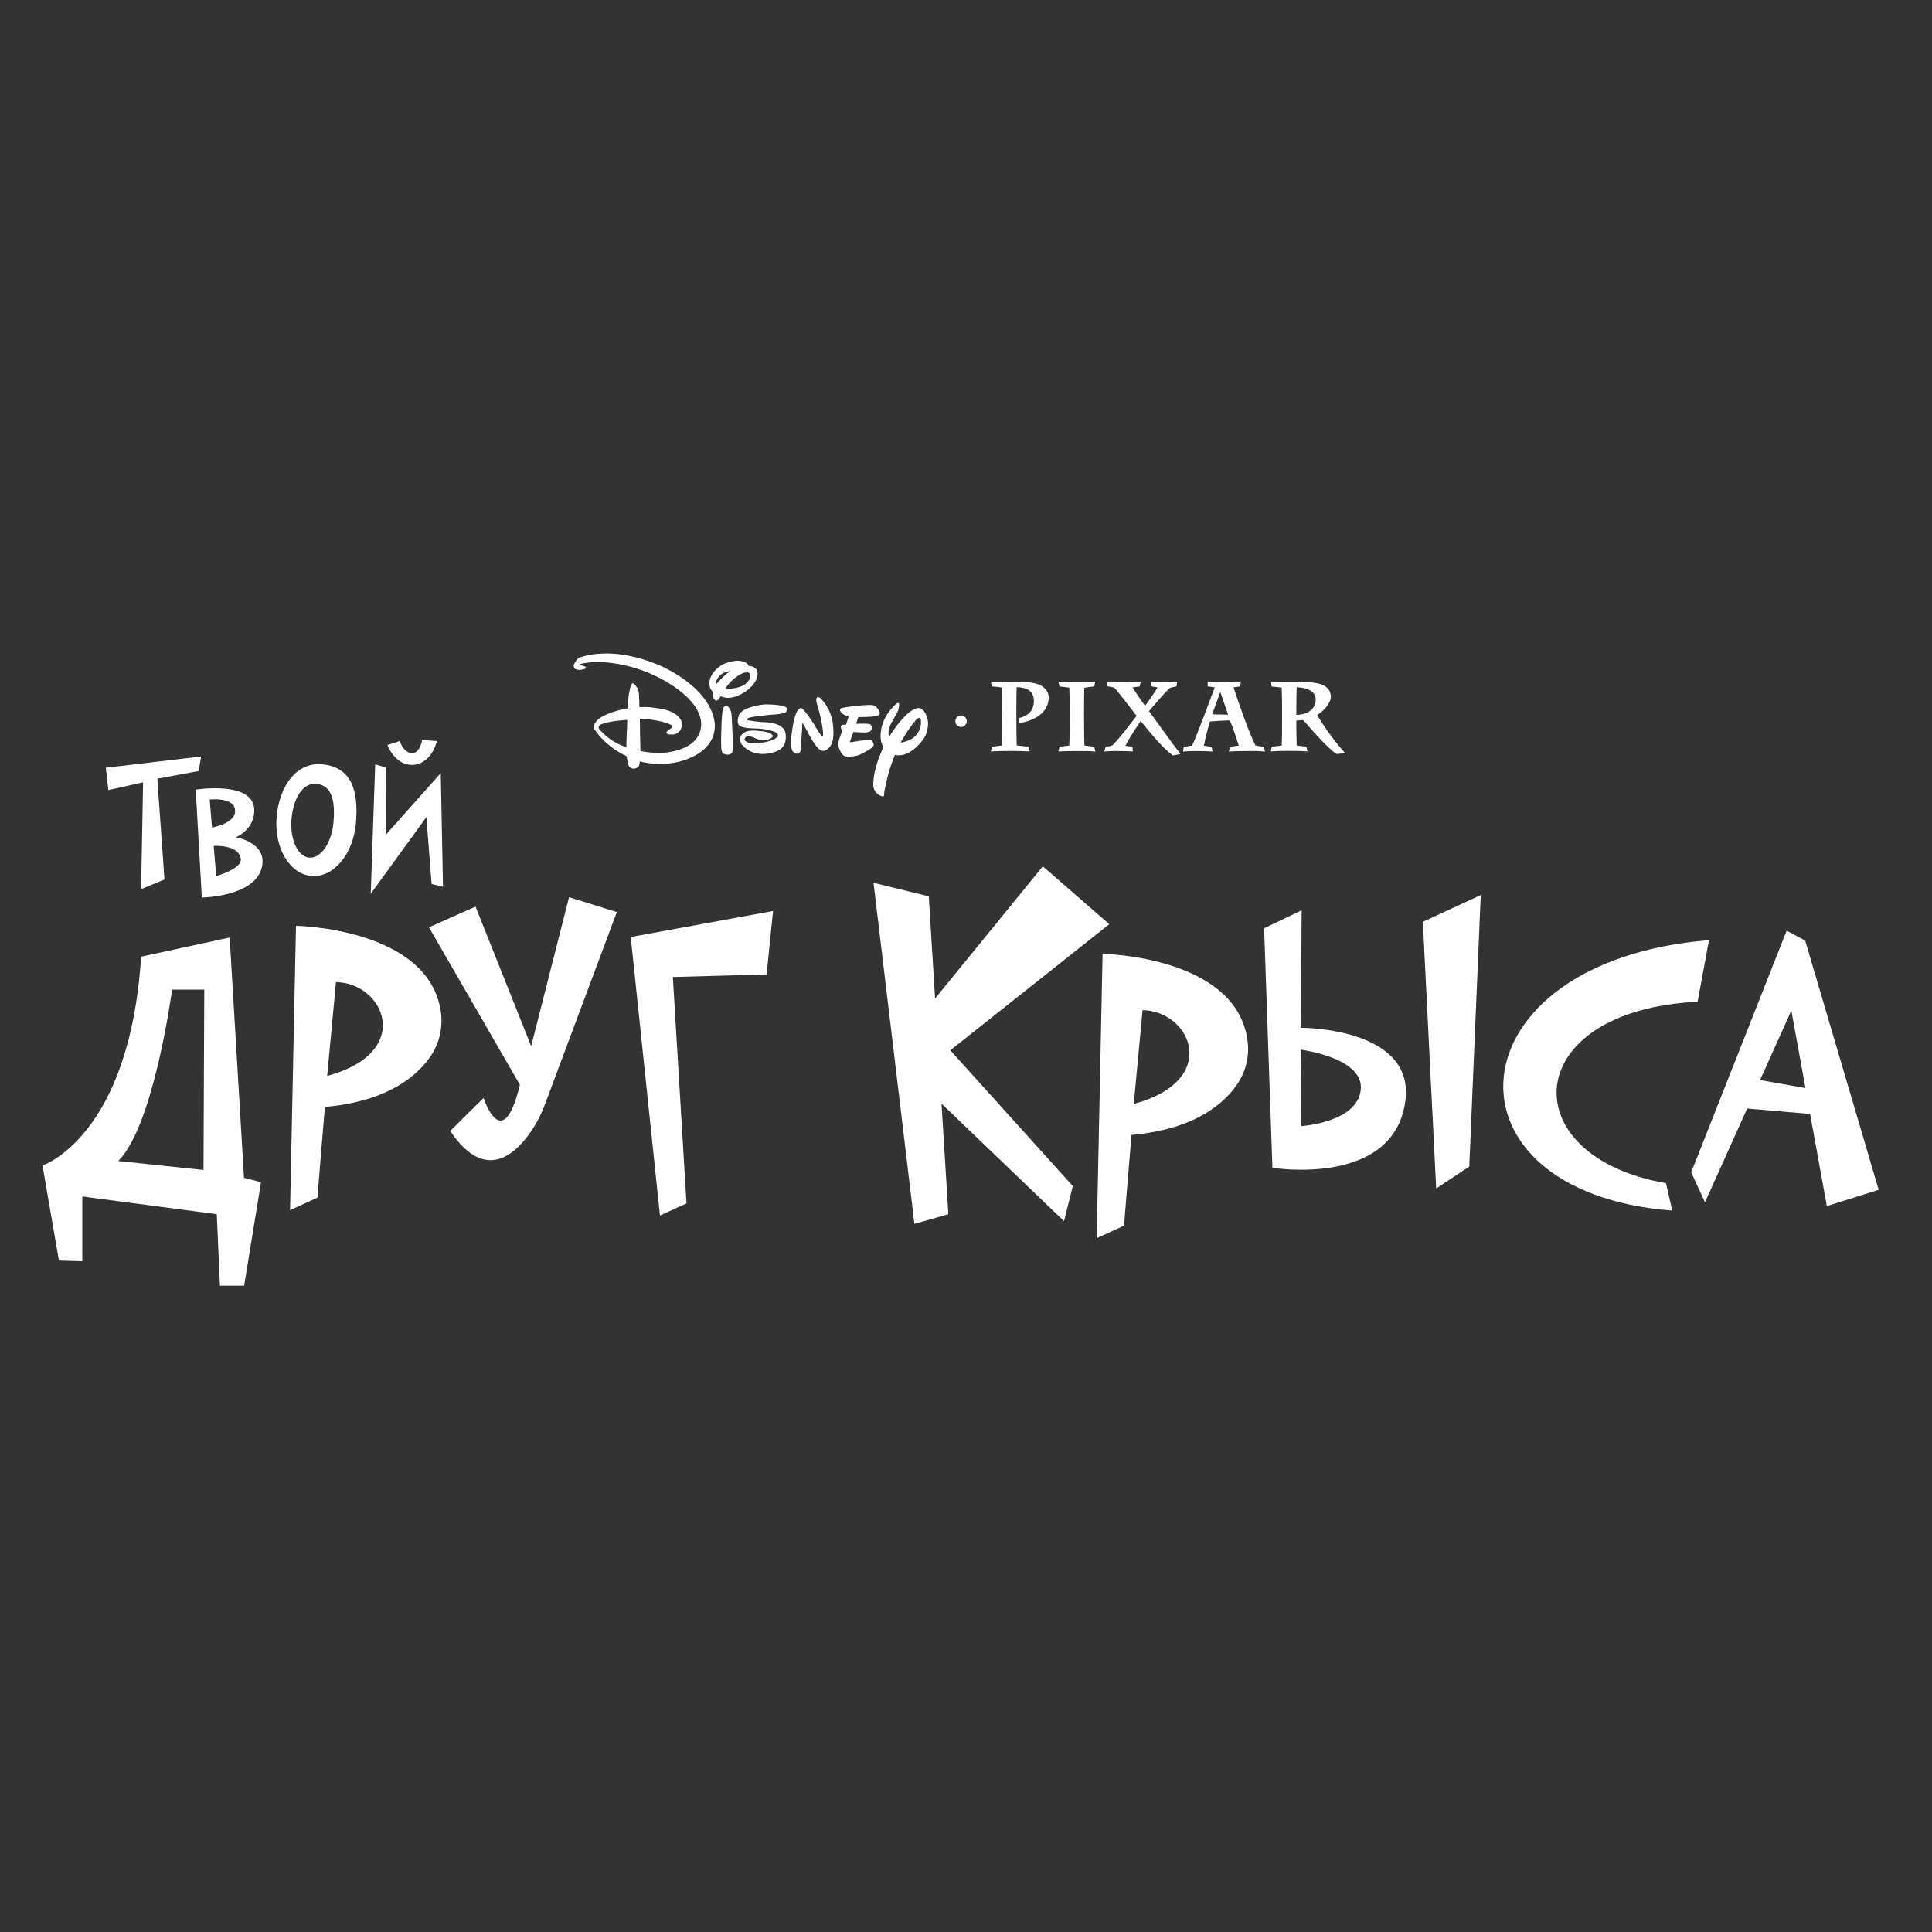 <?xml version="1.0" encoding="utf-8"?>
<!-- Generator: Adobe Illustrator 27.6.1, SVG Export Plug-In . SVG Version: 6.00 Build 0)  -->
<svg xmlns="http://www.w3.org/2000/svg" xmlns:xlink="http://www.w3.org/1999/xlink" version="1.1" x="0px" y="0px" viewBox="0 0 3000 3000" style="enable-background:new 0 0 3000 3000;" xml:space="preserve">
<rect x="0" y="0" width="3000" height="3000" fill="#333333" stroke="none"/>
<style type="text/css">
	.st0{fill:#FFFFFF;}
</style>
<g id="Слой_4">
</g>
<g id="Слой_2">
	<g>
		<g>
			<path class="st0" d="M378.9,1829l-22.3-373.2l-137.5,29.7c-17.9,279.8-153.1,324.3-153.1,324.3l25.5,147.6l36.3,1v-100.5     l208.8,27.5l4.9,111h37.6l26.2-160.7L378.9,1829z M316,1816.7l-132.4-13.9c55.6-55.2,83.6-266.2,83.6-266.2h50L316,1816.7z"/>
			<path class="st0" d="M684.7,1572.3c-17.5-131.4-225.1-134.7-225.1-134.7l-9.2,441.6l42.6-19.6c0-3.3,11.5-140.8,11.5-140.8     c99.7-8.8,145.1-49.7,165.3-80.4C682.5,1618.9,687.7,1595.4,684.7,1572.3z M508,1670.7l13.7-145.7     C597,1526.3,643.8,1634,508,1670.7z"/>
			<path class="st0" d="M1937.2,1615.8c-17.5-131.4-225.1-134.7-225.1-134.7l-9.2,441.6l42.6-19.6c0-3.3,11.5-140.8,11.5-140.8     c99.7-8.8,145.1-49.7,165.3-80.4C1935,1662.5,1940.3,1638.9,1937.2,1615.8z M1760.5,1714.2l13.7-145.7     C1849.5,1569.8,1896.3,1677.5,1760.5,1714.2z"/>
			<path class="st0" d="M1024.8,1887.5c2.2-1.3,41.2-18.8,41.2-18.8l-21.2-351.6l145.6-4.1l10-98.4l-221,40.4L1024.8,1887.5z"/>
			<polygon class="st0" points="1722.5,1435.1 1619.3,1345.2 1452,1550.5 1442.2,1391.8 1356.4,1370.8 1419.9,1900.4 1472.6,1885.4      1462,1713.7 1652.2,1896.2 1665.8,1841.7 1475.6,1630.9    "/>
			<path class="st0" d="M2836.7,1872.8l80.5-25.3l-114.1-386.9l-28.8-15.5l-148.2,375.3l21.4,46.5l65.5-145.6l97.7,8.4     L2836.7,1872.8z M2733,1677.1l48.6-108l21.9,120.4L2733,1677.1z"/>
			<path class="st0" d="M2596.7,1879.8c-370.8-28.2-345.9-387.3,57-419.9l-17.7,95.6c-277.6,13.5-288.1,240.5-49.1,281.7     L2596.7,1879.8z"/>
			<polygon class="st0" points="2230.1,1845.5 2281.5,1811.4 2299.3,1389.9 2209.4,1431.4    "/>
			<path class="st0" d="M2019.9,1595.9l1.3-182.4l-58.3,27.9l12.9,371.9c0,0,188.5,30.9,206.4-103.7     C2197.6,1595,2019.9,1595.9,2019.9,1595.9z M2112.9,1692.8c-6.1,50.6-92.3,55.8-92.3,55.8l-0.8-118.7     C2019.8,1629.9,2119,1642.2,2112.9,1692.8z"/>
			<polygon class="st0" points="219.1,1380.6 255.4,1365.7 244.3,1209.1 308.6,1197.3 312.2,1174.7 164.3,1192.1 168.3,1226.8      222.2,1214.8    "/>
			<polygon class="st0" points="599.6,1192 582.6,1186.9 575.7,1387.8 662.1,1268.8 670.2,1372.7 687.9,1377 684.4,1200.5      600,1295.2    "/>
			<path class="st0" d="M500.9,1186.9c-40.2-4-67,33.1-71.3,81c-4.3,47.9,19.7,89.2,53.7,92.3c34,3.1,65-33.3,69.3-81.2     C556.9,1231,547.9,1191.6,500.9,1186.9z M517.8,1277.3c-2.9,31.7-19.7,56.1-37.7,54.4c-18-1.6-30.2-28.6-27.4-60.3     s17.5-56.5,38.8-54.3C516.3,1219.7,520.6,1245.6,517.8,1277.3z"/>
			<path class="st0" d="M678.5,1150.7c-12.8,47.3-59.4,49.3-76.9,6.1l19-6.1c7.7,21.9,28.8,28.8,35-1.6L678.5,1150.7z"/>
			<path class="st0" d="M366.2,1300.1c0,0,30.1-11.9,28.5-43.9c-2.3-44.3-90.8-30-90.8-30l9.5,167.5c0,0,86-1.1,93.8-50     C413.1,1307.7,366.2,1300.1,366.2,1300.1z M325.6,1241.5c0,0,37.3-4.2,39.4,16c2.2,21.2-35.8,27.5-35.8,27.5L325.6,1241.5z      M335.7,1360.3l-3.9-46.8c0,0,38.2-2.7,42.1,19.6C376.7,1349.1,335.7,1360.3,335.7,1360.3z"/>
			<path class="st0" d="M666.1,1439.9l72.3-32.1l86.4,216.7l58.8-231.3l74.2,23.1l-111.7,298.8c-4.9,13.2-11.1,25.9-18.8,37.7     c-23.3,36-72.1,87.1-128.2,3.3l51.8-51.2c0,0,29.4,91.3,56.4-20.4L666.1,1439.9z"/>
		</g>
		<g>
			<g id="a">
			</g>
			<g id="b">
				<g id="c">
					<g>
						<path id="d" class="st0" d="M942.2,1014.7c-13.2,0-27.4,1.3-40.2,5.8c0,0-3.7-0.2-6.9,4.9c-3.5,4.9-5.4,7.7-3.6,11.4        c1.8,3.7,8.8,4.5,16.9,1.7c0,0,3.7-2.3-0.9-3.9c-4.6-1.5-6.7-1.6-6.7-1.6s-2.3-0.5,0.2-1.7c2.3-1.2,30.3-8.6,77.7,3.9        c47.5,12.1,111.9,50.6,110,90.8c-1.9,43-64.3,43.3-64.3,43.3s-12.8,0.2-29.9-3.1c-0.4-13.1-0.9-36.5-0.9-50.1        c10.9,0,19.7,1.7,28.4,3.2c10.9,2,20.6,5.8,21.8,7.7c0.6,1,0.3,2.9-4,5.4c-4.7,2.8-6.9,5.8-2.6,7.8c0,0,4.6,0.6,8.5,0.3        c3.8-0.3,12.3-3.9,13.2-14.8c1-11-12.1-21.4-31.1-24.8c-14.5-2.6-22-3.6-35-3c-0.1-12-0.2-25.5-2.8-29        c-3.2-4.7-7.3-11.8-10.1-4.8c-2.4,5.8-4.7,18.8-5.5,35.9c-19.9,3.3-41.3,11.2-48,19.6c-2.4,3.1-4.2,5.4-4.3,7.9        c-0.2,5,3.8,8.8,4.3,9.4c0.5,0.8,15.3,22.9,46.9,37.4c0.6,5.7,1.1,11.7,3.2,15.2c4.9,7.3,13.4,2.8,14.5,1.5        c0.9-0.9,2.1-2.8,2.4-8.6c14.1,3.7,42.5,7.1,69.5-2.1c25.2-8.6,47.1-25.2,47.1-53.6c0-15.5-10.2-55.5-77.2-89.5        C1033,1037.2,989.3,1014.7,942.2,1014.7L942.2,1014.7z M974,1117.8c0,11.7-1.4,25.2-1.3,42.3c-16.5-5-29.1-13.6-41.6-27.1        c0,0-4.6-5,2-8.1C939.3,1122.1,951.4,1119.3,974,1117.8L974,1117.8z"/>
						<path id="e" class="st0" d="M1394.7,1091.6c-1.5-0.1-3.4,1.6-3.4,1.6c-21.7,19.4-23.2,41.1-23.2,41.1        c-2,11.6,0.2,20.3,3.7,25.8c-12.1,25.5-16.2,46.7-15.8,59.9c0.1,3,1.6,8.5,6.4,12.6c3.6,3,8.2,4.7,9.8,3.8        c0.6-0.4,0.4-3.4,1.1-8c0.9-5.4,2.8-13,4.7-21.2c3-12.8,8.3-26.8,11.7-35l0.2,0.1c20.8,4.5,38.9-17,45.7-27.3        c3.3-5.7,5.2-13.2,5.5-20.5c0.3-9.6-4.9-22-11.7-24.5c-13.8-5-38.7,27-48.3,43.6c-4.5-6.6,2.9-21,2.9-21s9-15.3,10.3-18.6        c1.4-3.5,2.8-11.6,1-12.4C1395.1,1091.6,1394.9,1091.6,1394.7,1091.6L1394.7,1091.6L1394.7,1091.6z M1427.6,1114.6        c1.9,0.2,2.3,2.9,2.3,2.9c1.5,13.3-4.5,21.9-10.9,27.5c-2.7,2.5-11.8,7.1-20.6,8.1c8.8-15.4,17.9-28.6,23.8-35        C1424.7,1115.3,1426.4,1114.4,1427.6,1114.6z"/>
						<path id="f" class="st0" d="M1143.9,1026c-30.9,2.4-40.3,23.6-41.7,29.3c-1.1,4.9-1.5,13.3,4.5,18.8        c-0.6,7.5,1.8,13.9,5.9,13.7c2-0.3,3.7-1.8,6.4-6.7c6.2,2.7,13.7,3.8,24.3,0.1c16.5-5.7,33.1-21.3,33.1-34.5        c0.3-13.2-14-12.5-14-12.5C1161.6,1028.3,1150.6,1025.6,1143.9,1026C1143.9,1026,1143.9,1026,1143.9,1026z M1133.9,1042.1        c-9.7,6.7-15.6,13.6-21.4,19.9c-1.5-2-1-4.1,2.1-9.2C1118.8,1046.2,1126.4,1042.8,1133.9,1042.1L1133.9,1042.1z         M1160.1,1044.1c7.7,0.3,4.3,9.3,4.3,9.3c-3.9,8-10,11.3-16.3,13.4c-7.6,2.6-15.7,3.1-21.8,2c7.2-10.8,21.3-23,31-24.6        C1158.4,1044.1,1159.3,1044.1,1160.1,1044.1C1160.1,1044.1,1160.1,1044.1,1160.1,1044.1z"/>
						<path id="g" class="st0" d="M1135.9,1170c-4.5,3.1-12,1.7-14.2-1.3c-2.1-2.7-2.2-13.5-1.8-30.1c0.5-17,0.8-37.9,4.6-41.3        c3.8-3.3,6.1-0.4,7.6,1.8c1.5,2.3,3.5,4.8,3.8,10.1c0.5,5.4,1.7,33,1.7,33S1139.5,1167.4,1135.9,1170"/>
						<path id="h" class="st0" d="M1221.9,1103.1c-1.2,2.2-1.1,3.5-6.4,4.4c-0.6,0.1-4,1.1-8.3,1.6c-4.1,0.5-9,0.5-14.2,1.1        c-14.8,1.6-30.7,3.3-32.2,5.5c0,0-1.7,2.2,1.1,2.8c2.9,0.6,15.3,2.4,20.8,2.7c6,0,26.2,0.7,33.6,10.1c0,0,4.1,3.1,3.9,13.2        c-0.1,10.3-3.9,14.7-7.8,18.5c-2.3,2-12.2,7.2-26.3,7.7c-11,0.4-23.4-2.6-33.3-13.5c-2.6-2.9-3.8-6-3.9-9.5        c-0.1-3.4,1.3-6.5,8.2-11c0,0,5.4-3.4,19.7-1.9c4.2,0.5,9.4,0.7,15.3,2.4c0,0,8.1,3,7.8,5.9c-0.5,3.2-6.8,6.2-15.5,6.1        c-8.3-0.2-14.5-4.4-13.2-3.7c1.2,0.4-10.2-4.5-13.3-0.8c-3.1,3.5-1.7,5.1,1.4,7.3c4.7,2.8,17.9,2.7,29.6,0.2        c7.5-1.6,14.4-3.8,17.9-7.9c0,0,1.2-0.7,1.2-2.2c0-1.3-1-3.3-3.5-4.9c-5.4-3.2-20.6-5.7-26.7-5.9c-5.8-0.3-27.4,0-30.6-5.8        c0,0-3.6-2.7-0.2-14c3.5-11.9,29.5-16.8,40.4-17.7c0,0,29.1-0.6,34.7,5.7c0,0,0.8,1.4-0.1,3.6"/>
						<path id="i" class="st0" d="M1270.2,1082.5c-1,0-2,0.4-2.4,2c-0.9,3.5,0.4,7.1,0.4,7.1c8.7,28.4,9.9,46,9.9,46s0.3,5-0.6,5.3        c-0.6,0.6-1.4-0.2-1.4-0.2c-1,0.1-11.1-16.1-11.1-16.1l-1.7-3c-10.3-16.4-16.3-21.9-16.3-21.9c-1.4-1.4-3-4.6-7.8,0.6        c-4.5,5.1-8,21.5-9.9,37c-1.9,15.4-0.9,23.1,1.3,26.8c2.7,3.7,6.7,5.9,10.6,2.8c2.3-1.7,2.5-7.4,2.8-14.4        c0.3-6.2,0.9-13.6,1.3-18.5c0.6-10.6,0.4-13.4,0.4-13.4c1-0.3,7.7,12.7,7.7,12.7s12.8,25.9,20.9,29.7c7.9,3.7,14.4-4.3,17-10        c3.4-7.5,3.2-18.1,2.3-28.2c-0.5-5.9-1.8-11.7-3.5-16.6c-7-20-18.1-27.4-18.1-27.4S1271.1,1082.5,1270.2,1082.5L1270.2,1082.5        L1270.2,1082.5z"/>
						<path id="j" class="st0" d="M1351.7,1094.7c-14.3-0.3-42.5,3.6-45.4,5.1c-2.9,1.3-2.5,3.3,0.3,6.9c4,4.9,11.3,5.1,11.3,5.1        l-4.2,13.6c-4.8,0-6.1-0.5-7.6,1.9c-1.1,1.7-0.3,3.1,0.4,4.9c0.4,1.1,0.7,1.7,0.7,2.8c0,2.4-1.3,4.8-2.1,7.2        c-2.4,7.8-5.7,11.8-1.4,21.7c3.2,7.3,6.2,11,12.2,11c5.9,0,14.5-0.4,21.7-4.2c10.3-5.4,18.2-10.1,18.9-13        c0.5-1.8,0-3.1-0.7-4.5c-0.9-2-2.2-3.9-4.1-4.3c-3.2-0.6-26.9,2.8-29.8,3.6c-3.1,0.8-1.7-2.1-1.7-2.1l5-13.7        c0,0,9.1,0.4,16.5,0.7c3.8,0.1,10.5-0.5,11.6-4.6c1.1-4.3,0.1-6.6-1.7-7.8c-3.2-2.2-22.2-1-22.2-1l3.3-10.6        c0,0,20.3,0.5,29.5-1.9c3.4-0.9,4.7-4,3.5-6.5c-2.5-5.3-5-7.3-6.9-8.6C1357.2,1095,1353.4,1094.7,1351.7,1094.7L1351.7,1094.7        z"/>
						<path id="k" class="st0" d="M1578.8,1157.5c6.1,0.8,12.3,1.3,18.4,1.9l1.7,7.4c-10.2-0.6-20.6-0.7-30.8-0.7        c-10.2,0-19.6,0.1-29.4,0.8l1.4-7.4c5.1-0.7,10.2-1.1,15.3-1.9c0.5-8.9,0.6-36.8,0.6-49.5v-5.9c0-4.3-0.1-27.3-0.6-34.6        c-5.1-1.1-10.4-1.3-15.6-1.8l-1-7.3l36.4-0.1c16,0,29.9,1.3,37.5,4.4c14.1,5.9,15.7,15.7,15.7,20c0,25.5-25.1,37.2-46.9,40.2        l1-8c13.3-3.3,22.9-10.6,22.9-27c0-8.2-4-14.7-10.7-18c-3.9-1.9-10.1-2.8-16-3c-0.4,6.7-0.5,24.3-0.5,35.5v6.2        C1578.3,1120.2,1578.3,1149.5,1578.8,1157.5"/>
						<path id="l" class="st0" d="M1683.9,1157.6c5,0.9,10.1,1.3,15.2,1.8l1.8,7.6c-10.4-1-21.4-0.8-31.7-0.8        c-8.5,0-17.1,0.2-25.5,0.7l1.4-7.5c5.1-0.3,10.3-1,15.3-1.8c0.5-8.3,0.6-32.5,0.6-45.8v-8.6c0-4.5-0.1-27.8-0.6-35.4        c-5-0.8-10.1-1.4-15.2-1.9l-1.8-7.6c10.4,1.1,21.7,0.9,32,0.9c8.4,0,17.1,0,25.4-0.9l-1.8,7.6c-5.1,0.5-10.2,1.4-15.2,2        c-0.4,5.1-0.5,19.9-0.5,36v9.1C1683.4,1130.3,1683.5,1151.6,1683.9,1157.6"/>
						<path id="m" class="st0" d="M1789.6,1141.8c-7.9-9.2-14.5-17.7-18.3-22.2c-5.2,7.1-18,27.1-23.8,38.3        c3.6,0.7,7.2,1.2,10.8,1.6l1,7.2h-2.5c-2.3,0-14.8-0.6-23.2-0.6c-6.4,0-12.6,0.3-19.1,0.8l2.5-7.4c3.3-0.5,6.8-0.8,9.9-2        c6.3-4.2,31.4-37.5,38-46c-5.1-6.5-12-15.5-18.4-23.8c-6.6-8.5-12.8-16.3-16.2-19.9c-3.3-1-6.9-1.5-10.3-2.1l-1.1-7.5        c8,1.4,17,1.1,25,1.1c9.2,0,18.5-0.3,27.6-0.7l-2.1,7.4c-3.6,0.4-7.2,0.8-10.8,1.5c4.1,6.5,14.8,22.3,19.5,28.5        c5-6.7,15-21.1,19.3-28.6l-2.6-0.5c-2.2-0.4-4.3-0.7-6.4-1l-1.4-7.4c7.6,0.7,15.4,0.8,23.1,0.8c5.9,0,11.8-0.3,17.6-0.8        l-0.7,7.2c-3.5,0.9-6.9,1.6-10.4,2.4l-1.2,1.2c-5.1,4.8-9.7,10.2-14.4,15.4c-6.8,7.7-13.7,15.7-16.8,19.5        c16.2,22.2,32.1,44.8,48.8,66.6l-11.8,2.3C1809.6,1164.2,1799,1152.7,1789.6,1141.8"/>
						<path id="n" class="st0" d="M1894.9,1074.4c-4.2,11.7-10.2,27.8-12.6,34.8l24.7,0.5        C1903.9,1100.7,1898.1,1084.3,1894.9,1074.4L1894.9,1074.4z M1923.6,1157.7c-4.4-13-8.4-26.6-13.9-39.1        c-6.4,0.1-24.4,1-30.9,1.7c-1.7,5.3-7.6,26.6-9.4,37.5c3.9,0.9,8,1.3,12,1.7l1.4,7.4c-8.7-0.5-17.5-0.7-26.2-0.7        c-6.5,0-13.1,0.2-19.5,0.8l1-7.5c4.4-0.4,8.8-1,13.1-1.9c5.7-11.3,29.9-76.3,35-90.2c-3.6-0.7-7.2-1.1-10.8-1.5l-0.3-7.4        c7.5,0.5,15.1,0.8,22.7,0.8c9.6,0,19.4-0.1,29-0.8l-1.1,7.4c-3.4,0.4-6.9,0.8-10.3,1.5c2.6,8.4,9.7,28.6,14.7,42.5        c4,11,12.7,34.6,19.4,47.7c4.4,0.9,8.9,1.4,13.4,2l1.1,7.6c-8.8-1.5-19.5-1-28.3-1s-18.5,0.1-27.6,0.8l1.8-7.5        C1914.5,1159,1919.1,1158.6,1923.6,1157.7"/>
						<path id="o" class="st0" d="M2027.8,1107.4c5.9-2.2,15.3-8.4,15.3-21.6c0-7.5-6.5-18-29.6-18.6c-0.4,8.5-0.6,31-0.6,40.5v2.3        C2017.5,1109.9,2022.6,1109.3,2027.8,1107.4L2027.8,1107.4z M1990.2,1067.7c-5.1-0.8-10.4-1.1-15.6-1.6l-1-7.3l35.5-0.1        c13.8,0,33.1,0.1,43.5,4.3c8.4,3.3,13.9,9.5,13.9,18.7c0,9.9-10.4,21.9-21.3,28.6c10.3,17.5,30.1,44.9,43.4,58.9l-12.6,1.7        c-10.6-4.8-42.9-41.6-52.2-52.8c-4.1,0.3-8.2,0.6-10.9,0.7v1.7c0,8.8,0.2,28.9,0.6,37.1c5,0.8,10.1,1.3,15.2,1.7l1.4,7.5        c-9.2-0.8-18.7-0.8-27.8-0.8s-19.4,0-28.9,0.8l1.4-7.5c5.1-0.4,10.4-0.8,15.4-1.8c0.5-7.3,0.6-32.5,0.6-46.6v-8.9        C1990.8,1097.1,1990.6,1073.9,1990.2,1067.7"/>
						<circle id="p" class="st0" cx="1492.3" cy="1119.9" r="8.9"/>
					</g>
				</g>
			</g>
		</g>
	</g>
</g>
</svg>

